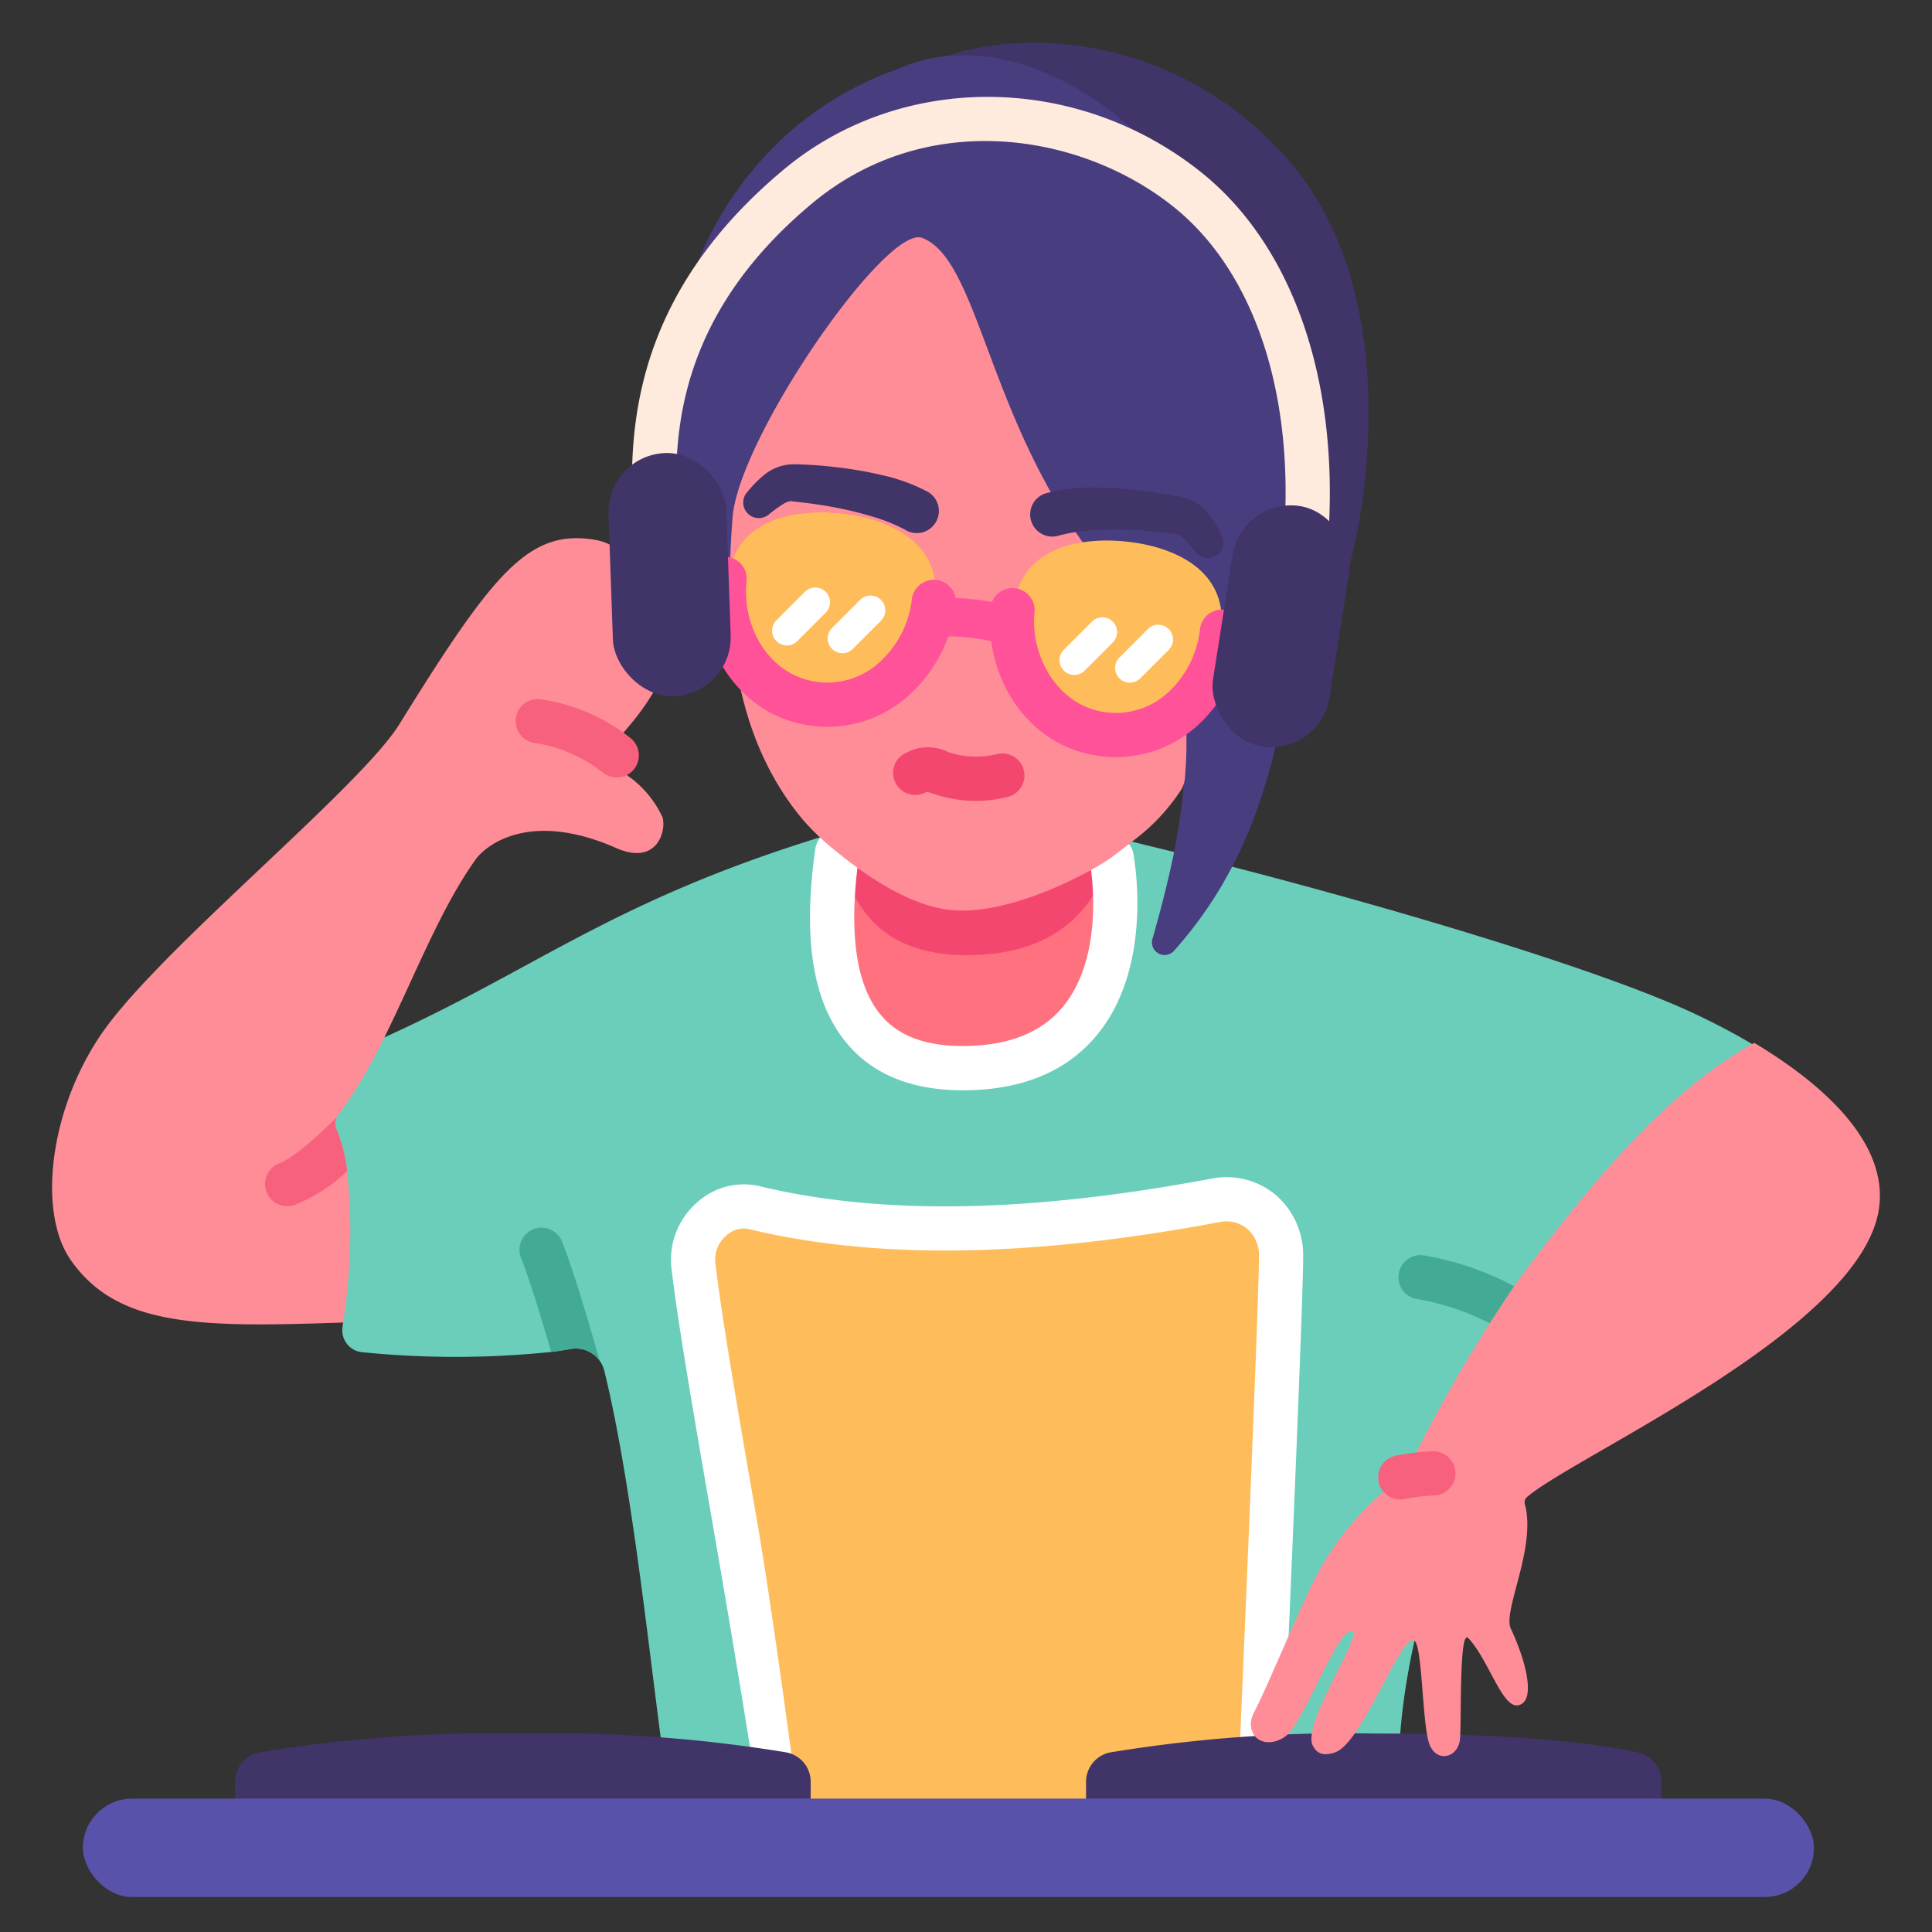 <svg xmlns="http://www.w3.org/2000/svg" id="Flat" viewBox="0 0 128 128"><rect x="0" y="0" width="128" height="128" fill="#333333" stroke="none"/><title>nightclub, dance, music, party, dj, edm, male</title><path d="M92.74,119.64c-.77-.01-44.17.21-48.29-.02-1.04-5.63-2.23-19.91-4.41-28.79a2.008,2.008,0,0,0-.31-.68,1.975,1.975,0,0,0-1.97-.77c-.39.07-.8.14-1.24.19a61.772,61.772,0,0,1-12.5.02,1.459,1.459,0,0,1-1.33-1.65,3.106,3.106,0,0,0,.04-.32c-1.17-7.37-1.95-9.03-1.76-12.12.11-1.86,3.37-4.86,4.29-6.73l.18-.03c10.17-4.6,15.06-8.98,28.9-13.27.33.3.71.63,1.13.99-1.57,11.01,2.57,14.31,8.32,14.31,12.56,0,9.85-13.96,9.85-13.96.46-.34.91-.7,1.35-1.05.91.23,1.85.45,2.8.69,1.56.34,3.08.71,3.84.97,11.86,3.07,24.96,7.03,30.83,9.83,1.28.61,2.56,1.28,3.77,2.01C110.1,72.62,91.32,100.28,92.74,119.64Z" style="fill:#6acebb"></path><path d="M73.637,56.808l-18.171-.352C53.9,67.47,58.044,70.77,63.785,70.77,76.351,70.77,73.637,56.808,73.637,56.808Z" style="fill:#ff717f"></path><path d="M73.911,49.322l-18.17-.351c-1.562,11.013,2.578,14.313,8.319,14.313C76.626,63.284,73.911,49.322,73.911,49.322Z" style="fill:#f44770"></path><path d="M41.42,48.41a2.036,2.036,0,0,0,.37,3.13,6.859,6.859,0,0,1,2.1,2.6c.28.94-.39,3.22-3.05,2.05-5.67-2.5-8.6-.27-9.35.78-3.41,4.8-5.51,12.22-9.07,16.87a1.739,1.739,0,0,0-.11.18.979.979,0,0,0-.01.82,10.123,10.123,0,0,1,.7,2.75,38.6,38.6,0,0,1-.27,10.03c-9.48.33-14.95.31-18.05-4.15-2.23-3.21-1.37-10.09,2.13-15.1,3.91-5.58,17.04-16.18,19.65-20.39,6.27-10.12,8.6-12.96,12.99-12.21,2.73.47,5.04,4.53,4.88,6.99C44.19,44.66,43.11,46.44,41.42,48.41Z" style="fill:#ff8d98"></path><path d="M40.861,51.512a1.46,1.46,0,0,1-.909-.317,9.663,9.663,0,0,0-4.41-1.956,1.465,1.465,0,0,1,.172-2.925A12.431,12.431,0,0,1,41.772,48.9a1.465,1.465,0,0,1-.911,2.612Z" style="fill:#f7617e"></path><path d="M80.624,79.509c-6.078,1.145-19.144,3.289-30.716.484a3.47,3.47,0,0,0-3.969,3.851c.846,7.243,5.331,33.884,5.873,39.206h31.8S84.873,86.9,84.873,83.315A3.618,3.618,0,0,0,80.624,79.509Z" style="fill:#ffbc5a"></path><path d="M82.875,121.167l-30.844.583c-.751,0-1.548-.252-1.625-1-.261-2.559-2.023-13.072-3.128-19.434-1.159-6.671-2.358-13.57-2.793-17.3a5.013,5.013,0,0,1,1.673-4.327,4.6,4.6,0,0,1,4.094-1.118c8.074,1.958,17.92,1.794,30.1-.5h0A5.1,5.1,0,0,1,84.5,79.151a5.278,5.278,0,0,1,1.838,4.164c0,3.57-1.413,35.429-1.464,36.623C84.839,120.721,83.659,121.167,82.875,121.167Zm-29.938-1.229H81.958c.252-5.865,1.45-33.564,1.45-36.623a2.346,2.346,0,0,0-.779-1.909,2.16,2.16,0,0,0-1.734-.457h0c-12.6,2.371-22.847,2.524-31.332.467a1.7,1.7,0,0,0-1.463.464,2.077,2.077,0,0,0-.706,1.794c.427,3.651,1.617,10.509,2.77,17.141C51.121,106.327,52.527,116.881,52.937,119.938ZM80.624,79.509h0Z" style="fill:#fff"></path><path d="M99.505,87.905a1.458,1.458,0,0,1-.733-.2,17.087,17.087,0,0,0-4.835-1.632A1.465,1.465,0,1,1,94.48,83.2a19.672,19.672,0,0,1,5.761,1.977,1.465,1.465,0,0,1-.736,2.732Z" style="fill:#43aa96"></path><path d="M63.785,72.235c-3.307,0-5.858-1.008-7.583-3-2.33-2.683-3.045-6.932-2.186-12.989a1.464,1.464,0,1,1,2.9.411c-.722,5.095-.218,8.681,1.5,10.658,1.161,1.336,2.918,1.986,5.372,1.986,2.983,0,5.215-.874,6.634-2.6,2.921-3.542,1.792-9.562,1.78-9.623a1.465,1.465,0,0,1,2.876-.559c.059.3,1.394,7.449-2.395,12.045C70.677,71,67.684,72.235,63.785,72.235Z" style="fill:#fff"></path><path d="M52.145,116.108a95.613,95.613,0,0,0-17.5-1.257,95.608,95.608,0,0,0-17.5,1.257,1.987,1.987,0,0,0-1.566,1.953v4.1H53.711v-4.1A1.987,1.987,0,0,0,52.145,116.108Z" style="fill:#413468"></path><path d="M108.52,116.108c-2.8-.59-7.682-1.257-17.5-1.257a95.608,95.608,0,0,0-17.5,1.257,1.987,1.987,0,0,0-1.566,1.953v3.1h38.125v-3.1A1.987,1.987,0,0,0,108.52,116.108Z" style="fill:#413468"></path><rect x="5.491" y="119.164" width="114.69" height="6.518" rx="3.259" ry="3.259" style="fill:#5852aa"></rect><path d="M60.636,4.711c4.1-2.773,16.348-3.674,24.7,5.868,8.221,9.393,4.666,25.151,4.018,27H82.1Z" style="fill:#413468"></path><path d="M76.185,9.7C72.1,5.343,65.347,1.994,59.567,4.542A22.036,22.036,0,0,0,51.9,9.112c-6.942,6.551-7.552,14.333-8.509,22.124,0,0,5,10.535,8.218,12.815C57.32,48.1,78.435,51.92,78.435,51.92a42.019,42.019,0,0,1-.648,4.527c-.411,2.031-.928,3.974-1.416,5.7a.837.837,0,0,0,1.416.839,26.959,26.959,0,0,0,3.846-5.565c2.022-3.808,3.609-9.394,4.482-17.253C87.921,23.914,82.268,16.19,76.185,9.7Z" style="fill:#483d7f"></path><path d="M75.658,40.434C65.523,30.865,65.377,17.362,61.09,15.761c-2.382-.889-12.136,13.2-12.556,18.522-.42,5.487-.541,13.84,4.677,20.045a16.431,16.431,0,0,0,2.255,2.128c1.953,1.611,4.8,3.506,7.382,3.818,4.052.5,9.7-2.656,10.789-3.466.459-.342.918-.693,1.357-1.045a13.172,13.172,0,0,0,3.293-3.492,1.784,1.784,0,0,0,.218-.737C78.869,47.154,78.332,42.965,75.658,40.434Z" style="fill:#ff8d98"></path><path d="M59.974,35.1a11.226,11.226,0,0,0-2.246-.895,23.274,23.274,0,0,0-2.568-.616c-.875-.164-1.761-.275-2.649-.37-.13-.034-.27-.017-.571.14a10.618,10.618,0,0,0-1.043.756A1.032,1.032,0,0,1,49.5,32.609l.054-.061a7.606,7.606,0,0,1,1.063-1.076,3.117,3.117,0,0,1,2.032-.712,28.029,28.029,0,0,1,2.907.211,25.941,25.941,0,0,1,2.9.512,12.032,12.032,0,0,1,2.968,1.076,1.465,1.465,0,0,1-1.371,2.59L60,35.116Z" style="fill:#413468"></path><path d="M69.348,32.666a12.079,12.079,0,0,1,3.136-.361,26,26,0,0,1,2.943.173,27.625,27.625,0,0,1,2.877.467,3.11,3.11,0,0,1,1.812,1.161A7.6,7.6,0,0,1,80.9,35.4l.038.071a1.031,1.031,0,0,1-1.7,1.144,10.462,10.462,0,0,0-.841-.976c-.255-.222-.388-.271-.523-.268-.885-.113-1.773-.21-2.662-.252a23.255,23.255,0,0,0-2.641.006,11.233,11.233,0,0,0-2.393.351l-.023.008a1.466,1.466,0,0,1-.873-2.8Z" style="fill:#413468"></path><path d="M64.664,53.061a8.647,8.647,0,0,1-2.745-.443c-.158-.054-.378-.127-.525-.16A1.465,1.465,0,0,1,59.64,50.13a3.02,3.02,0,0,1,3.192-.3,5.758,5.758,0,0,0,3.239.123,1.465,1.465,0,0,1,.73,2.837A8.618,8.618,0,0,1,64.664,53.061Z" style="fill:#f44770"></path><path d="M80.914,41.619c-.373,3.778-3.42,7.463-7.64,7.045-4.145-.409-6.486-4.626-6.112-8.4s4.014-4.725,7.377-4.392S81.288,37.841,80.914,41.619Z" style="fill:#ffbc5a"></path><path d="M48.233,38.389c-.374,3.778,1.892,7.987,6.113,8.4,4.144.41,7.266-3.267,7.639-7.045S58.973,34.329,55.61,34,48.606,34.611,48.233,38.389Z" style="fill:#ff39ec"></path><path d="M48.233,38.389c-.374,3.778,1.892,7.987,6.113,8.4,4.144.41,7.266-3.267,7.639-7.045S58.973,34.329,55.61,34,48.606,34.611,48.233,38.389Z" style="fill:#ffbc5a"></path><path d="M67.087,42.8a1.293,1.293,0,0,1-.386-.056,13.711,13.711,0,0,0-5.1-.536,1.276,1.276,0,0,1-.227-2.541,16.376,16.376,0,0,1,6.068.637,1.276,1.276,0,0,1-.355,2.5Z" style="fill:#ff5299"></path><path d="M74.036,50.16a8.182,8.182,0,0,1-.962-.045c-5.183-.545-7.9-5.552-7.444-9.878a1.465,1.465,0,0,1,2.913.306c-.309,2.938,1.561,6.315,4.837,6.659a5.093,5.093,0,0,0,4.145-1.455A6.667,6.667,0,0,0,79.5,41.7a1.464,1.464,0,1,1,2.913.3,9.641,9.641,0,0,1-2.855,5.86A8.034,8.034,0,0,1,74.036,50.16Z" style="fill:#ff5299"></path><path d="M54.932,48.153a7.862,7.862,0,0,1-.943-.044c-5.182-.544-7.9-5.551-7.445-9.877a1.465,1.465,0,1,1,2.913.306c-.307,2.925,1.456,6.3,4.838,6.658a5.1,5.1,0,0,0,4.121-1.461,6.638,6.638,0,0,0,2-4.046,1.465,1.465,0,0,1,2.913.306,9.605,9.605,0,0,1-2.887,5.86A8.062,8.062,0,0,1,54.932,48.153Z" style="fill:#ff5299"></path><path d="M86.3,39.424a1.636,1.636,0,0,1-.184-.011,1.465,1.465,0,0,1-1.271-1.636c1.316-10.495-1.352-19.508-7.137-24.108-6.14-4.883-16.327-6.516-23.913-.185-8.071,6.737-9,13.785-9,18.5a1.465,1.465,0,1,1-2.929,0c0-5.3,1.043-13.226,10.057-20.75,7.757-6.474,19.37-6.413,27.612.142,6.592,5.241,9.664,15.247,8.22,26.765A1.464,1.464,0,0,1,86.3,39.424Z" style="fill:#ffeade"></path><rect x="40.465" y="30.032" width="7.812" height="16.126" rx="3.906" ry="3.906" transform="matrix(0.999, -0.035, 0.035, 0.999, -1.298, 1.566)" style="fill:#413468"></rect><rect x="80.967" y="33.43" width="7.812" height="16.126" rx="3.906" ry="3.906" transform="translate(162.271 95.666) rotate(-171.065)" style="fill:#413468"></rect><path d="M71.172,44.715a.977.977,0,0,1-.69-1.667l1.884-1.884a.977.977,0,0,1,1.381,1.381l-1.884,1.884A.974.974,0,0,1,71.172,44.715Z" style="fill:#fff"></path><path d="M74.855,45.228a.977.977,0,0,1-.69-1.667l1.884-1.884a.976.976,0,0,1,1.381,1.38l-1.885,1.885A.974.974,0,0,1,74.855,45.228Z" style="fill:#fff"></path><path d="M52.13,42.762a.976.976,0,0,1-.69-1.666l1.884-1.884a.976.976,0,1,1,1.381,1.38l-1.884,1.884A.974.974,0,0,1,52.13,42.762Z" style="fill:#fff"></path><path d="M55.813,43.275a.977.977,0,0,1-.691-1.667l1.885-1.884a.977.977,0,0,1,1.381,1.381L56.5,42.989A.971.971,0,0,1,55.813,43.275Z" style="fill:#fff"></path><path d="M39.73,90.15a1.975,1.975,0,0,0-1.97-.77c-.39.07-.8.14-1.24.19-.62-2.12-1.44-4.82-2-6.23a1.463,1.463,0,0,1,2.72-1.08C37.98,84.11,39.06,87.79,39.73,90.15Z" style="fill:#43aa96"></path><path d="M23,77.59a10.593,10.593,0,0,1-3.44,2.22,1.466,1.466,0,0,1-1.07-2.73c1.35-.52,3.8-3.05,3.82-3.06a.979.979,0,0,0-.01.82A10.123,10.123,0,0,1,23,77.59Z" style="fill:#f7617e"></path><path d="M116.227,69.094C110.1,72.453,104.666,79.346,100.5,84.95a96.521,96.521,0,0,0-7.392,12.763,19.218,19.218,0,0,0-5.949,6.787c-1.354,2.719-3.177,7.229-4.084,8.969-.684,1.311.459,2.544,1.959,1.659,1.3-.769,3.414-6.944,4.469-7.065,1.083-.125-3.354,6.154-2.51,7.623.218.38.541.719,1.447.417,1.854-.616,4.436-8.077,5.28-7.392.5.407.5,4.977.911,6.614.387,1.548,2,1.2,2.1-.137s-.068-7.32.552-6.657c1.48,1.584,2.386,5.231,3.594,4.313.781-.594.136-3-.781-4.938-.556-1.176,1.672-5.286.947-8.192a.472.472,0,0,1,.123-.53c3.218-2.772,22.311-11.2,23.333-19.2C125.034,75.841,121.128,72.033,116.227,69.094Z" style="fill:#ff8d98"></path><path d="M92.762,99.342a1.465,1.465,0,0,1-.286-2.9,16.085,16.085,0,0,1,2.387-.29A1.465,1.465,0,1,1,95,99.078a13.156,13.156,0,0,0-1.95.235A1.421,1.421,0,0,1,92.762,99.342Z" style="fill:#f7617e"></path></svg>